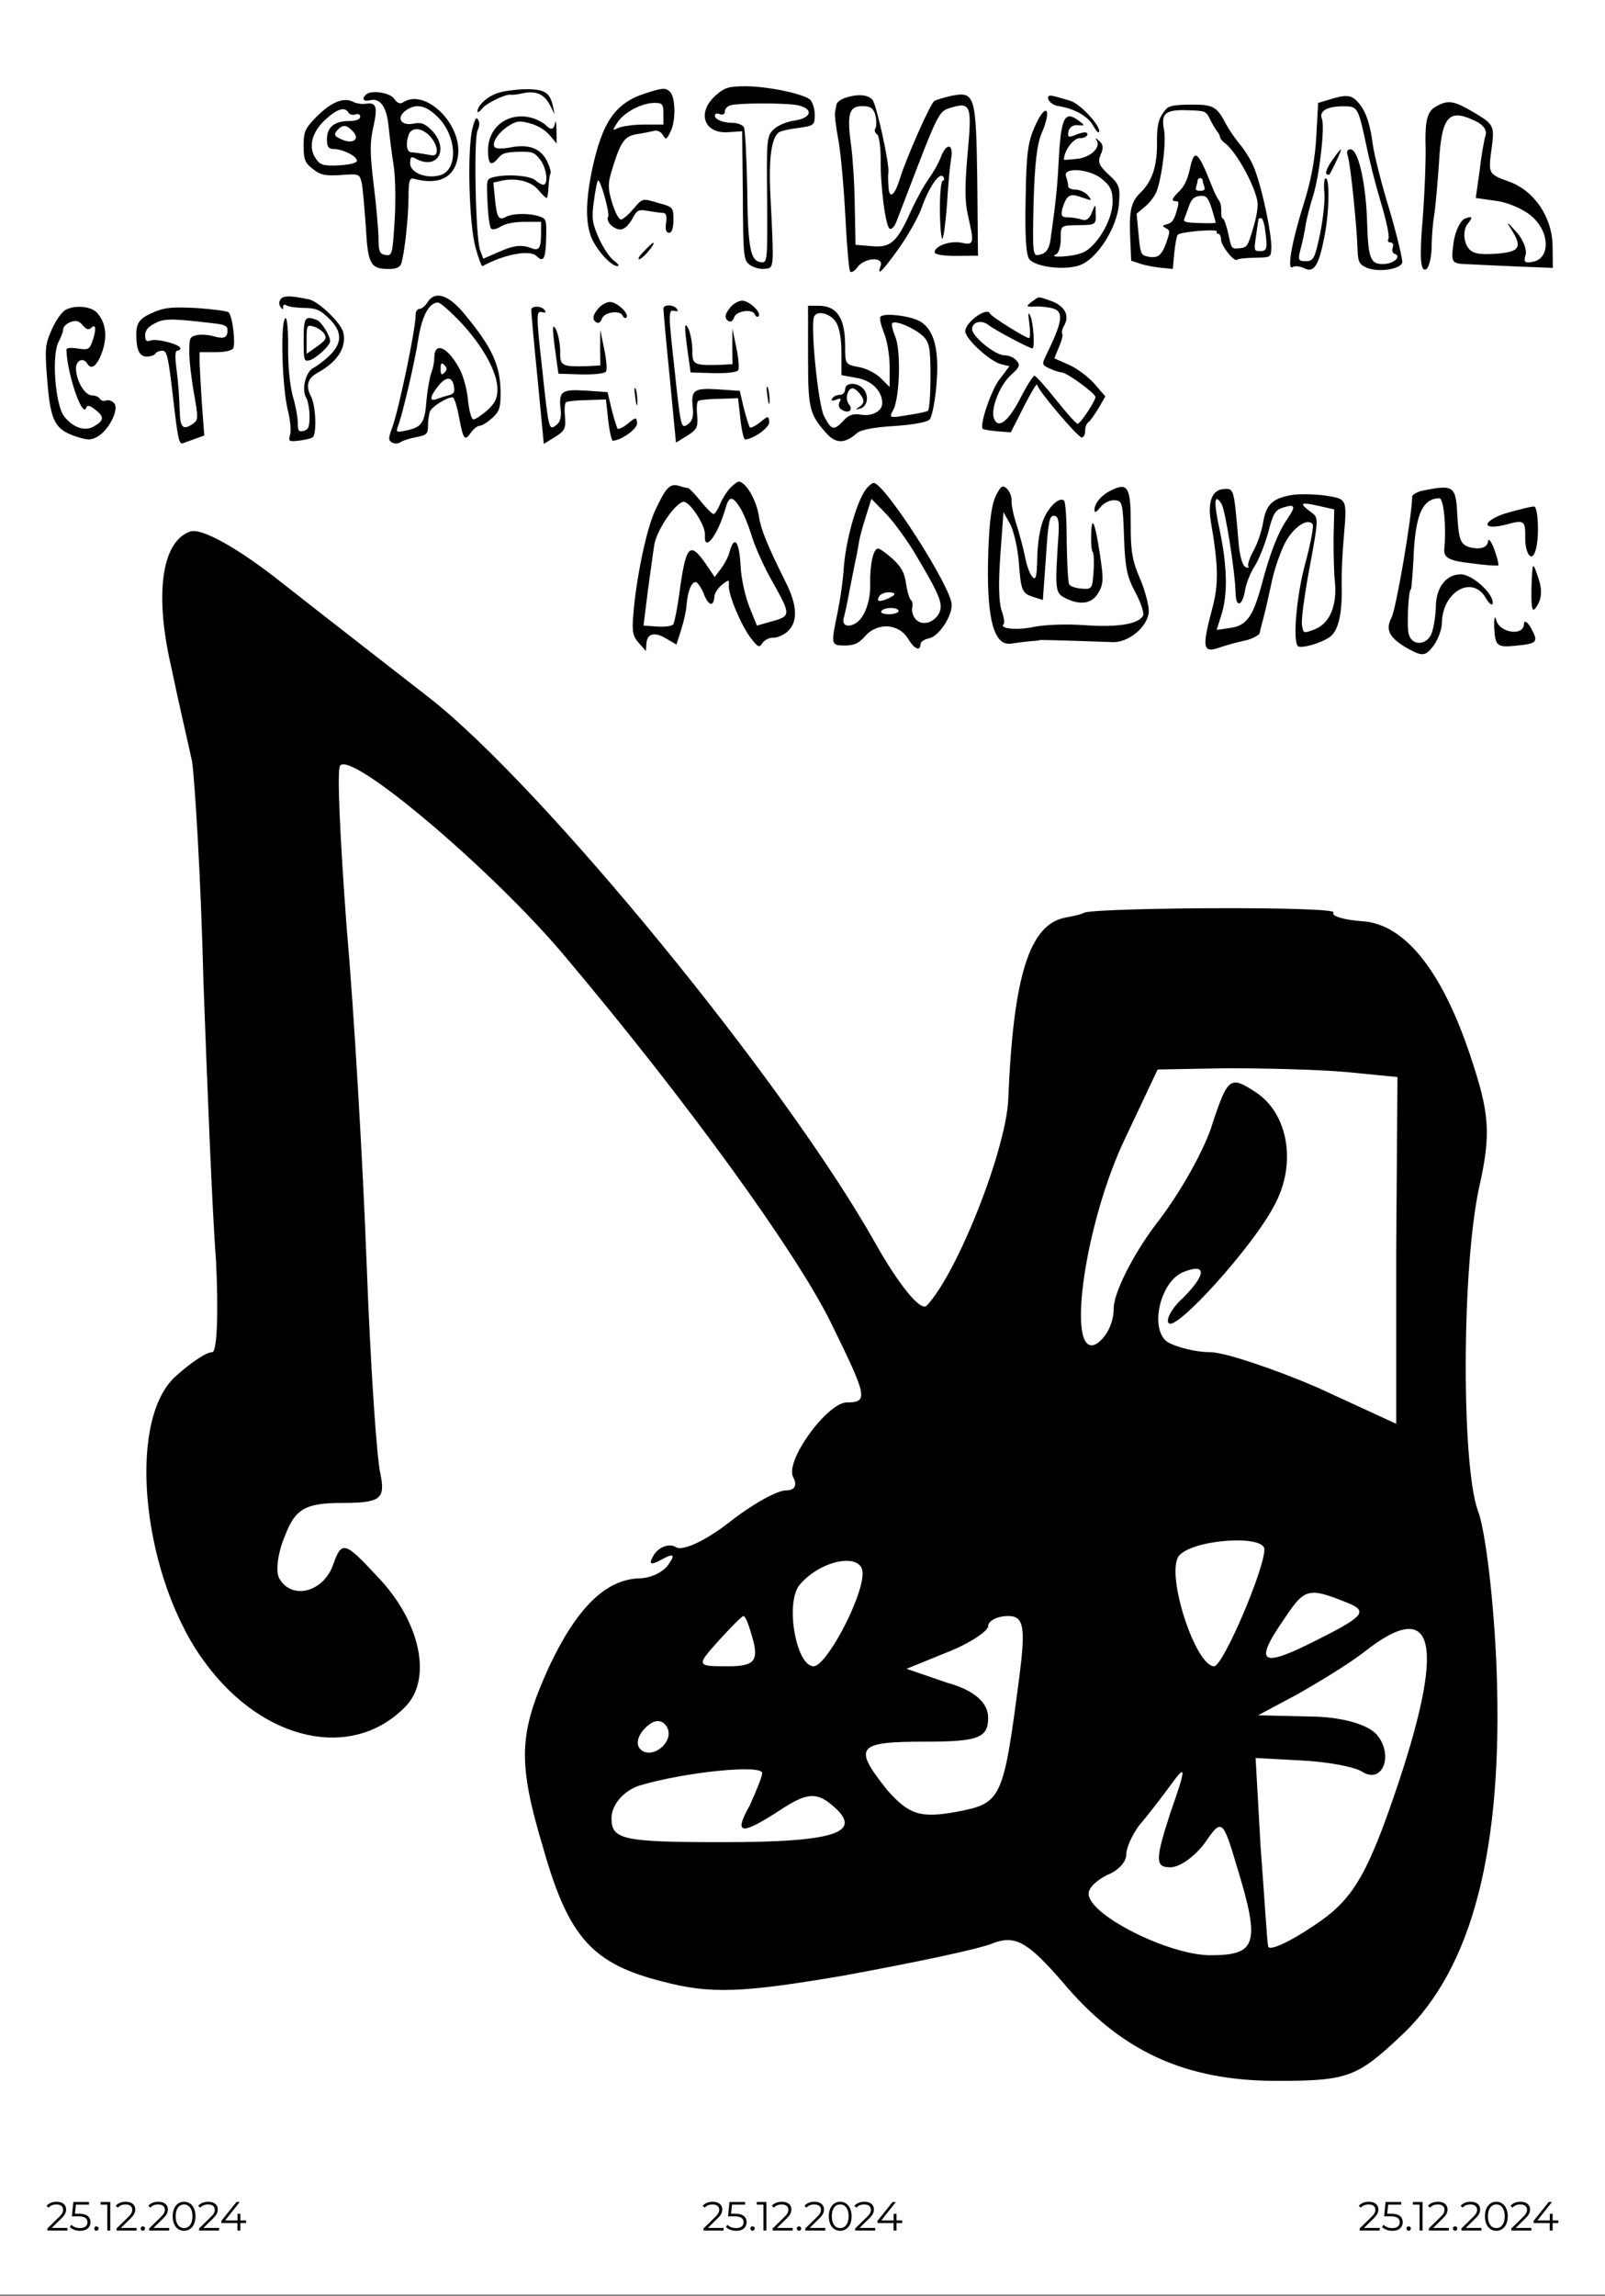 <svg width="363" height="519" viewBox="0 0 363 519" fill="none" xmlns="http://www.w3.org/2000/svg">
<rect x="0" y="0" width="363" height="519" fill="#808080" stroke="none"/>
<rect width="363" height="518.596" fill="white"/>
<path d="M63.9 131.835C73.271 139.218 88.321 150.86 97.408 157.96C122.965 178.121 177.487 244.57 197.933 280.918C203.044 290.005 208.156 296.536 209.575 295.116C216.391 288.017 227.465 260.188 228.033 248.545C229.169 220.432 232.861 208.79 241.096 207.37C242.516 207.086 244.219 206.802 245.355 206.234C250.183 205.098 302.433 204.814 301.581 206.234C301.013 207.086 304.137 207.938 308.112 208.222C317.483 208.79 326.002 219.013 332.533 238.606C336.793 251.385 337.361 255.928 334.521 268.423C330.546 286.881 330.546 331.18 334.237 341.403C335.941 345.662 337.929 362.132 338.497 377.751C339.916 417.79 333.101 444.767 317.199 459.817C306.976 469.472 304.988 470.324 288.802 470.324C267.789 470.324 253.306 463.509 240.244 447.891C232.577 439.088 229.737 437.384 224.91 439.088C221.786 440.507 206.452 443.631 191.117 446.471C167.832 450.446 160.733 450.73 149.942 447.891C134.04 443.915 128.645 437.952 122.965 418.074C117.002 398.196 117.286 391.949 124.101 376.899C130.348 363.552 136.88 357.021 144.547 356.737C147.102 356.737 150.226 355.317 151.362 353.329C152.782 351.342 152.214 351.058 149.658 352.477C147.102 353.897 146.535 353.613 147.954 351.342C149.09 349.638 151.362 348.786 152.782 349.638C154.202 350.774 159.597 348.218 164.708 344.242C170.104 339.983 175.783 336.859 177.771 336.859C179.759 336.859 180.327 335.723 179.475 334.02C177.203 330.612 186.858 317.265 191.401 316.981C196.513 316.981 196.229 315.846 187.71 298.524C179.759 282.621 155.338 248.829 127.793 216.173C111.89 197.147 79.802 169.886 76.963 173.01C76.111 173.578 76.963 190.048 78.382 209.358C80.086 228.668 82.074 263.028 82.926 285.745C83.778 308.462 85.198 329.76 86.049 333.168C87.185 338.847 86.049 339.699 77.246 339.699C69.011 339.699 66.74 341.119 64.468 347.082C62.764 351.058 62.196 355.601 63.332 357.021C66.172 361.564 72.987 359.861 75.259 353.897C77.246 348.218 77.814 348.218 85.198 356.169C95.136 366.392 97.976 379.738 91.445 385.986C79.518 397.912 59.641 393.653 46.578 376.047C32.38 357.305 28.404 321.809 39.479 311.302C42.886 308.178 46.578 305.623 47.998 305.623C49.134 305.623 49.418 296.252 48.85 284.893C47.998 273.818 46.862 245.138 46.01 221.852C45.442 198.283 44.022 176.134 43.454 172.158C42.602 168.182 40.331 158.528 38.627 150.293C34.935 134.106 36.639 122.464 42.886 120.192C45.442 119.056 54.245 124.167 63.9 131.835ZM254.442 257.348C245.355 276.374 241.096 306.475 247.627 303.919C249.899 302.783 251.887 299.375 251.887 295.684C251.887 292.276 256.146 283.757 261.257 276.942C266.653 270.127 272.616 259.62 274.32 253.657C277.728 243.434 278.296 243.15 283.975 246.841C291.358 251.669 293.346 263.028 288.234 272.399C283.407 281.77 266.085 300.795 264.381 299.092C263.529 298.524 264.949 295.684 267.505 293.412C272.9 288.017 272.9 285.461 267.789 287.449C262.393 289.437 259.838 300.511 264.097 303.351C266.085 304.487 270.344 305.623 273.752 305.623C276.876 305.623 287.95 309.314 297.889 313.574L315.779 321.809V282.621L316.063 243.434L304.421 242.298C298.173 241.73 285.963 241.446 277.444 241.446L261.825 241.73L254.442 257.348ZM266.653 351.626C263.529 355.601 270.344 376.615 274.604 376.615C276.592 376.615 285.963 354.749 285.963 350.206C285.963 346.798 269.776 347.934 266.653 351.626ZM180.895 358.157C177.487 362.132 180.043 376.615 184.018 376.615C186.858 376.615 195.093 361.28 195.093 355.601C195.093 350.774 185.722 352.477 180.895 358.157ZM290.506 365.824C283.407 376.047 285.111 377.183 297.889 370.651C308.68 365.256 309.532 364.12 304.421 362.132C295.901 358.725 295.05 359.009 290.506 365.824ZM223.49 367.528C223.49 368.664 219.23 371.503 214.119 373.491L205.032 377.183L214.119 380.306C220.366 382.01 223.49 384.85 223.49 388.257C223.49 392.801 221.218 393.653 209.291 393.653C193.673 393.653 192.821 394.789 200.772 404.727C205.6 410.123 208.156 410.975 216.107 409.555C226.613 407.567 226.897 406.999 230.589 378.602C232.009 367.528 231.441 365.256 228.033 365.256C225.478 365.256 223.49 366.392 223.49 367.528ZM162.437 370.935C157.325 376.615 157.609 376.615 164.708 376.615C170.388 376.615 171.524 375.479 170.388 370.935C169.536 367.812 168.684 365.256 168.116 365.256C167.832 365.256 165.276 367.812 162.437 370.935ZM308.396 373.491C304.704 376.331 297.605 380.59 293.062 383.146L284.543 387.689L296.185 387.973C303.001 387.973 309.532 389.677 311.52 392.233C315.211 396.776 312.656 403.308 308.112 400.468C306.408 399.332 300.161 398.196 294.482 397.912L283.975 397.344L285.111 417.506C285.963 428.581 286.531 438.52 286.815 439.939C287.098 441.075 291.926 438.804 297.321 435.112C305.556 429.717 308.964 424.321 315.211 406.147C327.138 371.503 324.866 360.429 308.396 373.491ZM144.831 395.357C147.386 397.912 152.782 393.653 150.794 390.245C149.658 388.541 147.954 388.541 145.967 390.529C144.263 392.233 143.695 394.221 144.831 395.357ZM257.566 412.679C256.146 414.666 254.726 417.506 254.726 419.21C254.726 420.914 252.738 422.901 250.467 423.753C248.195 424.889 246.207 426.593 246.207 428.013C246.207 432.84 264.381 441.927 273.752 441.927C284.259 441.927 285.111 439.372 279.715 421.766C276.592 411.259 276.308 410.975 272.616 416.37C270.344 419.494 266.937 422.049 264.665 422.049C261.257 422.049 261.257 420.346 264.665 409.839C268.357 399.332 268.357 398.48 264.665 403.592C262.393 406.715 259.27 410.691 257.566 412.679ZM144.547 403.592C141.139 404.727 138.299 407.851 138.299 410.975C138.299 415.802 140.855 416.37 163.573 416.37C189.414 416.37 195.661 414.098 187.994 407.851C184.586 405.011 182.314 405.295 176.635 408.987C167.548 414.95 165.844 414.666 169.536 408.135C170.956 405.011 172.376 401.604 172.376 400.752C172.376 398.764 155.054 400.468 144.547 403.592Z" fill="black"/>
<path d="M15.247 503.561V504.151H10.72V503.681L13.403 501.053C13.742 500.722 13.969 500.436 14.086 500.196C14.209 499.95 14.27 499.704 14.27 499.458C14.27 499.077 14.138 498.782 13.874 498.573C13.616 498.358 13.244 498.251 12.758 498.251C12.002 498.251 11.415 498.49 10.997 498.97L10.527 498.564C10.779 498.269 11.098 498.042 11.486 497.882C11.879 497.722 12.322 497.642 12.813 497.642C13.471 497.642 13.99 497.799 14.371 498.112C14.759 498.42 14.952 498.844 14.952 499.385C14.952 499.717 14.879 500.036 14.731 500.344C14.584 500.651 14.304 501.004 13.892 501.404L11.698 503.561H15.247ZM17.777 500.344C18.711 500.344 19.39 500.513 19.814 500.851C20.245 501.183 20.46 501.65 20.46 502.252C20.46 502.627 20.371 502.962 20.193 503.257C20.02 503.552 19.759 503.786 19.409 503.958C19.058 504.124 18.628 504.207 18.118 504.207C17.657 504.207 17.218 504.133 16.8 503.985C16.388 503.832 16.056 503.629 15.804 503.377L16.127 502.851C16.342 503.073 16.625 503.254 16.975 503.395C17.325 503.531 17.703 503.598 18.109 503.598C18.644 503.598 19.055 503.478 19.344 503.239C19.639 502.999 19.787 502.679 19.787 502.28C19.787 501.837 19.621 501.502 19.289 501.275C18.963 501.047 18.41 500.934 17.629 500.934H16.256L16.588 497.697H20.119V498.288H17.168L16.947 500.344H17.777ZM21.801 504.197C21.665 504.197 21.549 504.148 21.45 504.05C21.358 503.952 21.312 503.832 21.312 503.69C21.312 503.549 21.358 503.432 21.45 503.34C21.549 503.242 21.665 503.192 21.801 503.192C21.936 503.192 22.053 503.242 22.151 503.34C22.249 503.432 22.298 503.549 22.298 503.69C22.298 503.832 22.249 503.952 22.151 504.05C22.053 504.148 21.936 504.197 21.801 504.197ZM24.937 497.697V504.151H24.273V498.288H22.752V497.697H24.937ZM30.887 503.561V504.151H26.36V503.681L29.043 501.053C29.381 500.722 29.608 500.436 29.725 500.196C29.848 499.95 29.91 499.704 29.91 499.458C29.91 499.077 29.777 498.782 29.513 498.573C29.255 498.358 28.883 498.251 28.398 498.251C27.642 498.251 27.055 498.49 26.637 498.97L26.166 498.564C26.418 498.269 26.738 498.042 27.125 497.882C27.519 497.722 27.961 497.642 28.453 497.642C29.111 497.642 29.63 497.799 30.011 498.112C30.398 498.42 30.592 498.844 30.592 499.385C30.592 499.717 30.518 500.036 30.371 500.344C30.223 500.651 29.944 501.004 29.532 501.404L27.337 503.561H30.887ZM32.308 504.197C32.173 504.197 32.056 504.148 31.958 504.05C31.865 503.952 31.819 503.832 31.819 503.69C31.819 503.549 31.865 503.432 31.958 503.34C32.056 503.242 32.173 503.192 32.308 503.192C32.443 503.192 32.56 503.242 32.658 503.34C32.757 503.432 32.806 503.549 32.806 503.69C32.806 503.832 32.757 503.952 32.658 504.05C32.56 504.148 32.443 504.197 32.308 504.197ZM38.261 503.561V504.151H33.734V503.681L36.417 501.053C36.755 500.722 36.983 500.436 37.099 500.196C37.222 499.95 37.284 499.704 37.284 499.458C37.284 499.077 37.152 498.782 36.887 498.573C36.629 498.358 36.257 498.251 35.772 498.251C35.016 498.251 34.429 498.49 34.011 498.97L33.541 498.564C33.792 498.269 34.112 498.042 34.499 497.882C34.893 497.722 35.335 497.642 35.827 497.642C36.485 497.642 37.004 497.799 37.385 498.112C37.772 498.42 37.966 498.844 37.966 499.385C37.966 499.717 37.892 500.036 37.745 500.344C37.597 500.651 37.318 501.004 36.906 501.404L34.711 503.561H38.261ZM41.63 504.207C41.133 504.207 40.687 504.075 40.294 503.81C39.906 503.546 39.602 503.168 39.381 502.676C39.166 502.178 39.058 501.594 39.058 500.924C39.058 500.254 39.166 499.674 39.381 499.182C39.602 498.684 39.906 498.303 40.294 498.039C40.687 497.774 41.133 497.642 41.63 497.642C42.128 497.642 42.571 497.774 42.958 498.039C43.352 498.303 43.659 498.684 43.88 499.182C44.101 499.674 44.212 500.254 44.212 500.924C44.212 501.594 44.101 502.178 43.88 502.676C43.659 503.168 43.352 503.546 42.958 503.81C42.571 504.075 42.128 504.207 41.63 504.207ZM41.63 503.598C42.005 503.598 42.334 503.494 42.617 503.285C42.906 503.076 43.13 502.771 43.29 502.372C43.45 501.972 43.53 501.49 43.53 500.924C43.53 500.359 43.45 499.876 43.29 499.477C43.13 499.077 42.906 498.773 42.617 498.564C42.334 498.355 42.005 498.251 41.63 498.251C41.256 498.251 40.924 498.355 40.635 498.564C40.352 498.773 40.131 499.077 39.971 499.477C39.811 499.876 39.731 500.359 39.731 500.924C39.731 501.49 39.811 501.972 39.971 502.372C40.131 502.771 40.352 503.076 40.635 503.285C40.924 503.494 41.256 503.598 41.63 503.598ZM49.552 503.561V504.151H45.025V503.681L47.708 501.053C48.046 500.722 48.273 500.436 48.39 500.196C48.513 499.95 48.575 499.704 48.575 499.458C48.575 499.077 48.442 498.782 48.178 498.573C47.92 498.358 47.548 498.251 47.062 498.251C46.306 498.251 45.719 498.49 45.301 498.97L44.831 498.564C45.083 498.269 45.403 498.042 45.79 497.882C46.184 497.722 46.626 497.642 47.118 497.642C47.776 497.642 48.295 497.799 48.676 498.112C49.063 498.42 49.257 498.844 49.257 499.385C49.257 499.717 49.183 500.036 49.035 500.344C48.888 500.651 48.608 501.004 48.197 501.404L46.002 503.561H49.552ZM55.655 502.455H54.364V504.151H53.7V502.455H50.058V501.975L53.479 497.697H54.216L50.916 501.865H53.718V500.371H54.364V501.865H55.655V502.455Z" fill="black"/>
<path d="M163.643 503.561V504.151H159.116V503.681L161.799 501.053C162.137 500.722 162.365 500.436 162.482 500.196C162.605 499.95 162.666 499.704 162.666 499.458C162.666 499.077 162.534 498.782 162.27 498.573C162.011 498.358 161.64 498.251 161.154 498.251C160.398 498.251 159.811 498.49 159.393 498.97L158.923 498.564C159.175 498.269 159.494 498.042 159.882 497.882C160.275 497.722 160.718 497.642 161.209 497.642C161.867 497.642 162.386 497.799 162.767 498.112C163.155 498.42 163.348 498.844 163.348 499.385C163.348 499.717 163.275 500.036 163.127 500.344C162.98 500.651 162.7 501.004 162.288 501.404L160.094 503.561H163.643ZM166.173 500.344C167.107 500.344 167.786 500.513 168.211 500.851C168.641 501.183 168.856 501.65 168.856 502.252C168.856 502.627 168.767 502.962 168.589 503.257C168.416 503.552 168.155 503.786 167.805 503.958C167.455 504.124 167.024 504.207 166.514 504.207C166.053 504.207 165.614 504.133 165.196 503.985C164.784 503.832 164.452 503.629 164.2 503.377L164.523 502.851C164.738 503.073 165.02 503.254 165.371 503.395C165.721 503.531 166.099 503.598 166.505 503.598C167.04 503.598 167.451 503.478 167.74 503.239C168.035 502.999 168.183 502.679 168.183 502.28C168.183 501.837 168.017 501.502 167.685 501.275C167.359 501.047 166.806 500.934 166.025 500.934H164.652L164.984 497.697H168.515V498.288H165.564L165.343 500.344H166.173ZM170.197 504.197C170.061 504.197 169.945 504.148 169.846 504.05C169.754 503.952 169.708 503.832 169.708 503.69C169.708 503.549 169.754 503.432 169.846 503.34C169.945 503.242 170.061 503.192 170.197 503.192C170.332 503.192 170.449 503.242 170.547 503.34C170.645 503.432 170.694 503.549 170.694 503.69C170.694 503.832 170.645 503.952 170.547 504.05C170.449 504.148 170.332 504.197 170.197 504.197ZM173.333 497.697V504.151H172.669V498.288H171.148V497.697H173.333ZM179.283 503.561V504.151H174.756V503.681L177.439 501.053C177.777 500.722 178.004 500.436 178.121 500.196C178.244 499.95 178.306 499.704 178.306 499.458C178.306 499.077 178.174 498.782 177.909 498.573C177.651 498.358 177.279 498.251 176.794 498.251C176.038 498.251 175.451 498.49 175.033 498.97L174.562 498.564C174.814 498.269 175.134 498.042 175.521 497.882C175.915 497.722 176.357 497.642 176.849 497.642C177.507 497.642 178.026 497.799 178.407 498.112C178.794 498.42 178.988 498.844 178.988 499.385C178.988 499.717 178.914 500.036 178.767 500.344C178.619 500.651 178.339 501.004 177.928 501.404L175.733 503.561H179.283ZM180.704 504.197C180.569 504.197 180.452 504.148 180.354 504.05C180.261 503.952 180.215 503.832 180.215 503.69C180.215 503.549 180.261 503.432 180.354 503.34C180.452 503.242 180.569 503.192 180.704 503.192C180.839 503.192 180.956 503.242 181.054 503.34C181.153 503.432 181.202 503.549 181.202 503.69C181.202 503.832 181.153 503.952 181.054 504.05C180.956 504.148 180.839 504.197 180.704 504.197ZM186.657 503.561V504.151H182.13V503.681L184.813 501.053C185.151 500.722 185.379 500.436 185.495 500.196C185.618 499.95 185.68 499.704 185.68 499.458C185.68 499.077 185.548 498.782 185.283 498.573C185.025 498.358 184.653 498.251 184.168 498.251C183.412 498.251 182.825 498.49 182.407 498.97L181.936 498.564C182.189 498.269 182.508 498.042 182.895 497.882C183.289 497.722 183.731 497.642 184.223 497.642C184.881 497.642 185.4 497.799 185.781 498.112C186.168 498.42 186.362 498.844 186.362 499.385C186.362 499.717 186.288 500.036 186.141 500.344C185.993 500.651 185.714 501.004 185.302 501.404L183.107 503.561H186.657ZM190.027 504.207C189.529 504.207 189.083 504.075 188.69 503.81C188.302 503.546 187.998 503.168 187.777 502.676C187.562 502.178 187.454 501.594 187.454 500.924C187.454 500.254 187.562 499.674 187.777 499.182C187.998 498.684 188.302 498.303 188.69 498.039C189.083 497.774 189.529 497.642 190.027 497.642C190.524 497.642 190.967 497.774 191.354 498.039C191.748 498.303 192.055 498.684 192.276 499.182C192.497 499.674 192.608 500.254 192.608 500.924C192.608 501.594 192.497 502.178 192.276 502.676C192.055 503.168 191.748 503.546 191.354 503.81C190.967 504.075 190.524 504.207 190.027 504.207ZM190.027 503.598C190.401 503.598 190.73 503.494 191.013 503.285C191.302 503.076 191.526 502.771 191.686 502.372C191.846 501.972 191.926 501.49 191.926 500.924C191.926 500.359 191.846 499.876 191.686 499.477C191.526 499.077 191.302 498.773 191.013 498.564C190.73 498.355 190.401 498.251 190.027 498.251C189.652 498.251 189.32 498.355 189.031 498.564C188.748 498.773 188.527 499.077 188.367 499.477C188.207 499.876 188.127 500.359 188.127 500.924C188.127 501.49 188.207 501.972 188.367 502.372C188.527 502.771 188.748 503.076 189.031 503.285C189.32 503.494 189.652 503.598 190.027 503.598ZM197.948 503.561V504.151H193.421V503.681L196.104 501.053C196.442 500.722 196.669 500.436 196.786 500.196C196.909 499.95 196.971 499.704 196.971 499.458C196.971 499.077 196.838 498.782 196.574 498.573C196.316 498.358 195.944 498.251 195.458 498.251C194.702 498.251 194.115 498.49 193.697 498.97L193.227 498.564C193.479 498.269 193.799 498.042 194.186 497.882C194.579 497.722 195.022 497.642 195.514 497.642C196.171 497.642 196.691 497.799 197.072 498.112C197.459 498.42 197.653 498.844 197.653 499.385C197.653 499.717 197.579 500.036 197.432 500.344C197.284 500.651 197.004 501.004 196.593 501.404L194.398 503.561H197.948ZM204.051 502.455H202.76V504.151H202.096V502.455H198.454V501.975L201.875 497.697H202.612L199.312 501.865H202.114V500.371H202.76V501.865H204.051V502.455Z" fill="black"/>
<path d="M312.04 503.561V504.151H307.513V503.681L310.196 501.053C310.534 500.722 310.761 500.436 310.878 500.196C311.001 499.95 311.063 499.704 311.063 499.458C311.063 499.077 310.93 498.782 310.666 498.573C310.408 498.358 310.036 498.251 309.55 498.251C308.794 498.251 308.207 498.49 307.789 498.97L307.319 498.564C307.571 498.269 307.891 498.042 308.278 497.882C308.672 497.722 309.114 497.642 309.606 497.642C310.263 497.642 310.783 497.799 311.164 498.112C311.551 498.42 311.745 498.844 311.745 499.385C311.745 499.717 311.671 500.036 311.524 500.344C311.376 500.651 311.096 501.004 310.685 501.404L308.49 503.561H312.04ZM314.569 500.344C315.504 500.344 316.183 500.513 316.607 500.851C317.037 501.183 317.252 501.65 317.252 502.252C317.252 502.627 317.163 502.962 316.985 503.257C316.813 503.552 316.552 503.786 316.201 503.958C315.851 504.124 315.421 504.207 314.911 504.207C314.45 504.207 314.01 504.133 313.592 503.985C313.18 503.832 312.848 503.629 312.596 503.377L312.919 502.851C313.134 503.073 313.417 503.254 313.767 503.395C314.118 503.531 314.496 503.598 314.901 503.598C315.436 503.598 315.848 503.478 316.137 503.239C316.432 502.999 316.579 502.679 316.579 502.28C316.579 501.837 316.413 501.502 316.081 501.275C315.756 501.047 315.203 500.934 314.422 500.934H313.048L313.38 497.697H316.911V498.288H313.961L313.74 500.344H314.569ZM318.593 504.197C318.458 504.197 318.341 504.148 318.243 504.05C318.15 503.952 318.104 503.832 318.104 503.69C318.104 503.549 318.15 503.432 318.243 503.34C318.341 503.242 318.458 503.192 318.593 503.192C318.728 503.192 318.845 503.242 318.943 503.34C319.042 503.432 319.091 503.549 319.091 503.69C319.091 503.832 319.042 503.952 318.943 504.05C318.845 504.148 318.728 504.197 318.593 504.197ZM321.73 497.697V504.151H321.066V498.288H319.544V497.697H321.73ZM327.679 503.561V504.151H323.152V503.681L325.835 501.053C326.174 500.722 326.401 500.436 326.518 500.196C326.641 499.95 326.702 499.704 326.702 499.458C326.702 499.077 326.57 498.782 326.306 498.573C326.048 498.358 325.676 498.251 325.19 498.251C324.434 498.251 323.847 498.49 323.429 498.97L322.959 498.564C323.211 498.269 323.531 498.042 323.918 497.882C324.311 497.722 324.754 497.642 325.245 497.642C325.903 497.642 326.422 497.799 326.804 498.112C327.191 498.42 327.384 498.844 327.384 499.385C327.384 499.717 327.311 500.036 327.163 500.344C327.016 500.651 326.736 501.004 326.324 501.404L324.13 503.561H327.679ZM329.1 504.197C328.965 504.197 328.848 504.148 328.75 504.05C328.658 503.952 328.612 503.832 328.612 503.69C328.612 503.549 328.658 503.432 328.75 503.34C328.848 503.242 328.965 503.192 329.1 503.192C329.236 503.192 329.352 503.242 329.451 503.34C329.549 503.432 329.598 503.549 329.598 503.69C329.598 503.832 329.549 503.952 329.451 504.05C329.352 504.148 329.236 504.197 329.1 504.197ZM335.054 503.561V504.151H330.527V503.681L333.21 501.053C333.548 500.722 333.775 500.436 333.892 500.196C334.015 499.95 334.076 499.704 334.076 499.458C334.076 499.077 333.944 498.782 333.68 498.573C333.422 498.358 333.05 498.251 332.564 498.251C331.808 498.251 331.221 498.49 330.803 498.97L330.333 498.564C330.585 498.269 330.905 498.042 331.292 497.882C331.685 497.722 332.128 497.642 332.62 497.642C333.277 497.642 333.797 497.799 334.178 498.112C334.565 498.42 334.759 498.844 334.759 499.385C334.759 499.717 334.685 500.036 334.537 500.344C334.39 500.651 334.11 501.004 333.698 501.404L331.504 503.561H335.054ZM338.423 504.207C337.925 504.207 337.479 504.075 337.086 503.81C336.699 503.546 336.395 503.168 336.173 502.676C335.958 502.178 335.851 501.594 335.851 500.924C335.851 500.254 335.958 499.674 336.173 499.182C336.395 498.684 336.699 498.303 337.086 498.039C337.479 497.774 337.925 497.642 338.423 497.642C338.921 497.642 339.363 497.774 339.751 498.039C340.144 498.303 340.451 498.684 340.673 499.182C340.894 499.674 341.005 500.254 341.005 500.924C341.005 501.594 340.894 502.178 340.673 502.676C340.451 503.168 340.144 503.546 339.751 503.81C339.363 504.075 338.921 504.207 338.423 504.207ZM338.423 503.598C338.798 503.598 339.127 503.494 339.41 503.285C339.698 503.076 339.923 502.771 340.083 502.372C340.242 501.972 340.322 501.49 340.322 500.924C340.322 500.359 340.242 499.876 340.083 499.477C339.923 499.077 339.698 498.773 339.41 498.564C339.127 498.355 338.798 498.251 338.423 498.251C338.048 498.251 337.716 498.355 337.427 498.564C337.145 498.773 336.923 499.077 336.763 499.477C336.604 499.876 336.524 500.359 336.524 500.924C336.524 501.49 336.604 501.972 336.763 502.372C336.923 502.771 337.145 503.076 337.427 503.285C337.716 503.494 338.048 503.598 338.423 503.598ZM346.344 503.561V504.151H341.817V503.681L344.5 501.053C344.838 500.722 345.066 500.436 345.183 500.196C345.306 499.95 345.367 499.704 345.367 499.458C345.367 499.077 345.235 498.782 344.971 498.573C344.712 498.358 344.341 498.251 343.855 498.251C343.099 498.251 342.512 498.49 342.094 498.97L341.624 498.564C341.876 498.269 342.195 498.042 342.583 497.882C342.976 497.722 343.419 497.642 343.91 497.642C344.568 497.642 345.087 497.799 345.468 498.112C345.856 498.42 346.049 498.844 346.049 499.385C346.049 499.717 345.976 500.036 345.828 500.344C345.68 500.651 345.401 501.004 344.989 501.404L342.795 503.561H346.344ZM352.447 502.455H351.156V504.151H350.493V502.455H346.851V501.975L350.271 497.697H351.009L347.708 501.865H350.511V500.371H351.156V501.865H352.447V502.455Z" fill="black"/>
<path d="M63.558 67.529C63.092 68.061 63.026 68.726 63.425 69.325C63.89 70.057 64.023 70.057 64.023 69.391C64.023 68.859 64.356 68.726 64.888 69.059C65.287 69.325 67.083 69.591 68.813 69.591C71.474 69.658 72.339 69.99 74.334 71.919C77.461 74.913 77.461 77.507 74.534 80.368C73.337 81.499 71.674 82.763 70.875 83.162C69.079 84.093 68.148 88.151 69.279 89.947C69.678 90.679 70.01 92.541 70.01 94.138C70.01 96.466 69.744 97.131 68.68 97.397C67.549 97.663 67.35 97.397 67.35 95.601C67.35 94.471 66.884 91.677 66.219 89.548C65.553 86.953 65.154 83.095 65.154 78.705C65.221 74.979 64.955 71.919 64.622 71.919C63.358 71.919 63.757 87.353 65.088 92.674C65.62 94.803 65.886 97.264 65.62 98.196C65.221 99.792 65.287 99.859 67.616 99.593C68.879 99.46 70.276 99.127 70.676 98.861C71.674 98.262 71.474 91.81 70.343 89.614C69.079 87.219 69.545 85.49 71.873 84.226C76.33 81.765 78.392 78.572 77.66 75.179C77.195 73.05 72.073 68.128 69.877 67.662C65.62 66.797 64.29 66.797 63.558 67.529Z" fill="black"/>
<path d="M34.955 70.486C31.628 71.884 30.829 72.815 30.829 75.611C30.829 79.138 31.561 80.602 33.225 80.602C34.023 80.602 34.955 80.269 35.155 79.936C35.355 79.537 36.087 79.271 36.752 79.271C37.75 79.271 38.083 80.668 39.148 89.919C40.213 99.169 40.479 100.567 41.41 100.167C42.009 99.968 43.34 99.435 44.339 99.102L46.202 98.437L45.67 91.316C45.403 87.456 45.204 83.197 45.137 81.933V79.603H48.664C50.794 79.603 52.391 79.271 52.724 78.738C53.323 77.74 52.591 71.484 51.726 70.619C51.393 70.287 48.132 69.887 44.472 69.621C38.948 69.355 37.351 69.488 34.955 70.486ZM48.332 73.082C50.794 73.348 51.459 73.68 51.459 74.612C51.459 76.343 50.661 76.675 48.332 76.01C47.2 75.677 45.536 75.544 44.538 75.744C42.941 76.076 42.808 76.343 42.808 79.537C42.808 81.4 43.274 85.593 43.873 88.92C44.871 94.51 44.804 94.91 43.74 95.708C41.61 97.239 40.812 96.773 40.678 93.712C40.479 88.388 40.346 86.924 39.88 83.064C39.547 80.535 39.614 79.271 40.08 79.271C40.479 79.271 40.812 79.004 40.812 78.738C40.812 77.873 35.621 76.476 34.157 76.942C33.092 77.274 32.826 77.075 32.826 75.744C32.826 74.679 33.491 73.88 35.022 73.082C37.151 71.95 38.748 71.95 48.332 73.082Z" fill="black"/>
<path d="M68.68 76.842C68.68 81.432 68.747 81.765 70.011 81.432C71.474 81.033 74.667 78.106 74.667 77.108C74.667 75.844 72.671 72.718 71.674 72.319C68.946 71.321 68.68 71.72 68.68 76.842ZM73.137 75.179C74.069 76.443 73.869 76.776 71.341 78.572L69.345 79.969V76.709C69.345 73.583 69.412 73.383 70.875 73.782C71.674 73.982 72.671 74.647 73.137 75.179Z" fill="black"/>
<path d="M14.593 70.189C13.728 70.838 12.359 72.856 11.566 74.802C10.196 77.974 10.124 78.983 10.701 86.12C11.422 95.203 12.431 97.077 17.188 98.663C19.856 99.528 20.576 99.528 22.09 98.663C24.613 97.221 26.992 92.535 25.839 91.166C25.406 90.661 24.613 90.301 24.037 90.517C23.532 90.733 22.883 90.589 22.595 90.157C22.379 89.724 21.514 89.364 20.793 89.364C19.135 89.364 17.188 85.976 17.188 83.236C17.188 81.434 18.846 80.713 19.711 82.155C20.648 83.741 21.946 82.732 23.099 79.56C24.325 76.028 23.964 72.928 21.946 70.694C20.504 69.108 16.54 68.891 14.593 70.189ZM20.721 74.009C21.73 73 21.802 74.802 20.793 77.397C20.216 78.983 19.856 79.127 17.549 78.767C16.179 78.551 15.026 78.623 15.026 78.983C15.098 84.174 18.63 94.698 19.495 92.175C19.711 91.454 20.288 91.598 21.658 92.68C23.676 94.265 23.532 95.13 21.009 96.5C18.991 97.509 16.468 96.572 14.521 94.121C12.503 91.598 11.638 80.353 13.224 77.325C13.8 76.244 14.305 74.874 14.305 74.37C14.305 73.865 15.026 73.144 15.963 72.784C17.188 72.352 17.837 72.496 18.702 73.505C19.567 74.514 20.072 74.658 20.721 74.009Z" fill="black"/>
<path d="M96.654 68.384C96.154 69.17 95.369 69.812 94.869 69.812C94.441 69.812 94.013 70.383 94.013 71.026C94.084 74.095 90.229 92.442 88.73 96.582C87.802 99.081 87.802 99.509 88.659 100.009C89.301 100.366 90.087 100.295 90.586 99.938C91.086 99.581 92.656 99.081 94.156 98.795C96.511 98.367 96.797 98.082 96.797 96.225C96.797 95.155 97.011 93.656 97.225 93.013C97.653 91.942 101.009 89.801 102.365 89.801C102.722 89.801 103.365 91.799 103.793 94.155C104.792 99.438 105.078 99.795 106.506 97.796C107.077 96.939 108.005 96.225 108.504 96.225C109.004 96.225 110.289 95.44 111.36 94.441C112.93 93.013 113.216 92.156 113.216 88.944C113.216 82.519 111.289 78.45 104.792 70.669C101.294 66.528 98.296 65.672 96.654 68.384ZM104.293 72.953C109.218 78.236 112.502 84.161 112.502 87.945C112.502 90.015 112.002 91.086 110.218 92.728C108.933 93.87 107.505 94.798 107.077 94.798C106.648 94.798 106.149 93.084 105.863 90.657C105.72 88.373 104.864 85.232 104.078 83.661C101.437 78.521 98.225 76.951 98.225 80.877C98.225 81.805 97.939 83.376 97.511 84.375C97.154 85.446 96.654 88.23 96.44 90.657C96.083 95.583 95.369 96.582 91.871 97.296C89.73 97.796 89.515 97.653 89.944 96.511C90.943 94.084 93.87 81.662 94.655 76.308C95.512 71.24 97.082 68.384 99.081 68.384C99.581 68.384 101.937 70.455 104.293 72.953ZM100.509 84.232C99.867 84.875 99.652 84.732 99.652 83.376C99.652 82.019 99.867 81.877 100.509 82.519C101.152 83.162 101.152 83.59 100.509 84.232ZM102.651 87.231C102.936 88.587 102.651 89.087 101.366 89.372C100.509 89.586 99.296 90.015 98.653 90.229C97.082 90.8 97.225 89.658 99.01 87.373C100.866 85.018 102.222 85.018 102.651 87.231Z" fill="black"/>
<path d="M120.16 69.984C120.125 70.391 120.741 77.343 121.57 85.481L122.989 100.331L125.556 98.752C127.742 97.378 127.999 96.785 127.793 94.226C127.615 92.632 127.685 91.091 128.065 90.887C128.366 90.692 130.518 90.451 132.856 90.432L137.036 90.287L137.561 94.989C137.847 97.54 138.326 99.665 138.645 99.629C140.797 99.388 144.222 96.827 144.089 95.631C143.937 94.276 143.848 94.206 142.078 95.695C141.043 96.537 139.972 97.06 139.715 96.927C139.529 96.706 138.907 94.758 138.339 92.562L137.415 88.631L132.536 88.289C126.93 87.948 126.337 88.417 126.809 92.641C127.005 94.394 126.652 95.564 125.598 96.246C124.173 97.213 124.067 96.982 122.667 83.744C121.304 71.551 121.232 70.187 122.481 70.531C123.393 70.752 123.623 70.646 123.153 70.053C122.4 69.088 120.221 69.09 120.16 69.984Z" fill="black"/>
<path d="M135.232 69.832C133.949 71.347 133.905 72.401 135.013 72.923C135.438 73.117 135.88 72.745 136.128 72.072C136.525 70.575 140.174 70.005 140.803 71.307C141.025 71.847 141.45 72.041 141.663 71.776C142.459 70.96 139.393 68.076 137.799 68.254C137.002 68.343 135.789 69.043 135.232 69.832Z" fill="black"/>
<path d="M125.47 78.509L126.298 84.468L131.399 84.624C134.392 84.692 136.704 84.434 137.057 83.991C137.332 83.557 137.153 81.237 136.647 78.873L135.758 74.534L135.725 78.572L135.772 82.602L132.965 82.754C127.094 82.927 126.589 82.741 126.702 79.42C126.674 77.728 126.265 75.515 125.742 74.444C124.935 73.001 124.874 73.895 125.47 78.509Z" fill="black"/>
<path d="M143.677 89.787C143.873 91.54 144.103 92.16 144.147 91.106C144.199 90.132 144.039 88.697 143.791 87.918C143.471 87.228 143.401 88.043 143.677 89.787Z" fill="black"/>
<path d="M150.052 69.697C150.017 70.104 150.632 77.055 151.462 85.193L152.88 100.043L155.447 98.465C157.634 97.091 157.89 96.498 157.685 93.938C157.506 92.344 157.576 90.803 157.957 90.6C158.258 90.404 160.41 90.164 162.747 90.144L166.927 90L167.453 94.702C167.738 97.252 168.218 99.377 168.537 99.342C170.688 99.101 174.114 96.539 173.98 95.344C173.829 93.989 173.74 93.918 171.97 95.407C170.934 96.249 169.863 96.772 169.606 96.64C169.42 96.418 168.799 94.471 168.231 92.275L167.307 88.344L162.427 88.002C156.821 87.66 156.228 88.13 156.701 92.354C156.897 94.107 156.543 95.276 155.49 95.959C154.065 96.925 153.958 96.695 152.559 83.457C151.195 71.263 151.123 69.9 152.372 70.244C153.285 70.465 153.515 70.358 153.045 69.765C152.292 68.801 150.113 68.802 150.052 69.697Z" fill="black"/>
<path d="M165.124 69.544C163.841 71.059 163.797 72.113 164.905 72.635C165.33 72.829 165.773 72.457 166.02 71.784C166.417 70.287 170.066 69.718 170.695 71.019C170.917 71.559 171.342 71.754 171.555 71.488C172.351 70.672 169.285 67.788 167.691 67.966C166.894 68.055 165.681 68.755 165.124 69.544Z" fill="black"/>
<path d="M155.362 78.221L156.19 84.18L161.291 84.336C164.284 84.405 166.595 84.146 166.949 83.703C167.223 83.269 167.045 80.949 166.538 78.585L165.65 74.246L165.617 78.284L165.664 82.314L162.857 82.466C156.986 82.639 156.481 82.453 156.594 79.132C156.566 77.441 156.157 75.227 155.634 74.156C154.827 72.713 154.765 73.607 155.362 78.221Z" fill="black"/>
<path d="M173.569 89.499C173.765 91.252 173.996 91.872 174.039 90.818C174.092 89.844 173.931 88.41 173.683 87.63C173.363 86.94 173.293 87.755 173.569 89.499Z" fill="black"/>
<path d="M233.338 68.211C231.944 69.296 232.022 69.373 234.19 69.296C235.507 69.218 237.288 69.45 238.295 69.76C240.618 70.535 240.231 72.858 236.746 79.983C235.584 82.384 235.584 82.462 237.443 83.313C238.45 83.778 239.689 84.165 240.076 84.165C241.238 84.165 247.743 88.889 247.743 89.741C247.743 90.671 244.336 95.782 243.716 95.782C243.406 95.782 241.238 93.381 238.837 90.361C236.436 87.341 234.267 84.94 233.958 84.94C233.648 84.94 232.176 87.263 230.705 90.129C227.994 95.318 225.748 97.021 224.819 94.621C223.967 92.529 226.058 87.186 228.536 84.862C230.627 83.004 230.782 82.539 229.93 81.532C229.388 80.835 228.149 80.293 227.142 80.293C225.051 80.293 219.862 76.033 219.862 74.407C219.862 72.703 222.031 72.239 223.58 73.478C224.819 74.484 232.796 78.744 233.493 78.744C234.113 78.744 233.725 72.936 233.028 71.387C232.564 70.302 232.486 70.922 232.796 73.09C233.028 74.949 233.028 76.421 232.719 76.421C232.022 76.421 224.122 71.541 223.89 70.844C223.193 69.296 218.313 72.858 218.313 74.872C218.313 76.576 223.812 81.609 226.368 82.307L228.304 82.771L226.136 85.637C224.199 88.038 221.489 96.092 222.263 96.944C222.496 97.099 223.967 97.331 225.593 97.486L228.614 97.718L231.557 91.91C233.183 88.735 234.5 86.489 234.577 86.953C234.577 88.038 243.793 98.88 244.645 98.88C245.11 98.88 245.42 98.183 245.42 97.409C245.42 96.557 245.73 95.705 246.117 95.472C246.504 95.24 247.511 93.769 248.44 92.297L249.989 89.587L247.511 86.721C246.117 85.172 243.561 83.236 241.78 82.462L238.45 80.99L239.534 78.357C240.153 76.963 240.463 75.569 240.231 75.414C240.076 75.181 240.231 74.252 240.773 73.4C241.935 71.154 240.696 69.063 237.598 67.979C234.577 66.972 235.197 66.895 233.338 68.211Z" fill="black"/>
<path d="M182.753 80.436C182.753 92.268 183.005 93.527 186.865 97.89C189.047 100.324 191.061 100.324 193.83 97.89C194.669 97.135 197.69 96.547 202.221 96.296C206.081 96.044 209.606 95.457 210.193 94.869C210.781 94.366 211.452 90.841 211.788 87.065C212.459 79.261 211.368 74.814 208.347 72.8C206.249 71.373 199.704 70.618 199.116 71.625C198.865 71.96 199.284 73.639 199.956 75.317C200.627 76.911 201.214 80.352 201.214 82.869V87.485L199.2 85.471C198.109 84.38 195.844 83.205 194.165 82.953C191.144 82.366 191.144 82.282 191.144 78.17C191.144 71.876 189.298 69.107 185.103 69.107H182.753V80.436ZM188.963 72.632C189.802 73.807 190.305 76.324 190.305 79.681V84.799L193.578 85.387C197.018 85.89 199.536 88.324 199.536 91.093C199.536 93.023 197.102 94.198 194.501 93.694C192.991 93.443 191.816 93.862 190.809 95.037C188.627 97.387 188.04 97.303 186.361 94.03C185.019 91.429 183.173 72.967 184.179 71.457C184.935 70.114 187.704 70.87 188.963 72.632ZM208.683 75.904C210.193 77.331 210.445 78.506 210.445 85.051C210.445 89.163 210.193 92.687 209.857 92.855C209.438 93.107 207.34 93.527 205.074 93.862C201.046 94.534 201.046 94.45 202.053 92.603C203.48 89.834 203.816 79.261 202.473 76.072C201.886 74.646 201.55 73.219 201.802 73.051C202.473 72.296 206.753 74.142 208.683 75.904Z" fill="black"/>
<path d="M191.144 87.988C191.144 88.659 190.641 89.247 189.969 89.247C189.298 89.247 188.459 89.582 188.207 90.086C187.872 90.589 188.291 90.673 189.13 90.338C190.137 89.918 190.389 90.086 189.885 90.841C189.55 91.513 189.718 92.268 190.389 92.603C191.899 93.61 193.074 92.687 191.983 91.345C190.976 90.086 191.816 87.401 193.074 87.82C193.578 87.988 194.333 88.743 194.836 89.499C195.508 90.589 195.424 91.177 194.501 91.848C193.41 92.603 193.41 92.687 194.501 92.352C196.179 91.932 196.599 89.499 195.34 87.988C193.997 86.31 191.144 86.394 191.144 87.988Z" fill="black"/>
<path d="M112.482 21.057C110.083 21.897 107.984 23.876 107.984 25.195C107.984 25.555 108.464 25.255 109.063 24.535C110.023 23.276 114.46 21.177 115.54 21.417C115.84 21.477 117.099 21.357 118.358 21.057C121.297 20.457 123.096 21.297 124.415 23.816L125.435 25.855L125.075 24.056C124.355 20.877 123.216 20.158 118.838 20.158C116.679 20.218 113.801 20.577 112.482 21.057Z" fill="black"/>
<path d="M106.844 29.033C105.645 33.89 106.065 50.681 107.564 56.018C108.223 58.417 108.943 60.276 109.123 60.156C114.04 57.458 119.857 56.378 121.356 57.877C122.916 59.437 123.395 58.477 123.515 54.039C123.635 49.722 123.575 49.482 122.076 48.942C119.977 48.163 116.019 48.163 114.46 49.002C112.781 49.902 112.361 49.242 111.941 44.924L111.582 41.266L113.441 40.846C116.679 40.127 120.157 40.966 121.776 42.945C122.616 43.965 123.395 44.744 123.635 44.744C123.815 44.744 123.995 43.665 124.055 42.286C124.115 40.966 124.295 39.587 124.475 39.287C124.715 38.987 124.355 37.788 123.815 36.589C122.376 33.59 119.737 32.511 115.599 33.291C113.74 33.65 112.241 33.65 111.941 33.291C111.042 32.451 112.721 29.872 115.06 28.433C116.979 27.294 117.399 27.234 119.917 27.893C121.656 28.373 123.215 29.333 124.295 30.532L125.914 32.451L125.854 29.453C125.854 27.773 125.674 27.054 125.554 27.773C125.254 29.392 124.595 29.512 123.335 28.193C122.796 27.713 121.476 26.994 120.457 26.694C115.12 25.135 110.382 28.553 110.382 33.95C110.382 37.188 111.042 37.728 112.721 35.689C113.501 34.67 114.46 34.37 117.219 34.31C120.397 34.25 120.817 34.37 122.136 36.049C123.635 37.908 124.115 41.746 122.856 41.746C122.496 41.746 121.656 41.266 121.057 40.727C119.797 39.647 114.46 39.287 111.522 40.067C110.022 40.487 110.022 40.547 110.262 45.764C110.382 48.702 110.742 51.281 111.042 51.641C111.402 52.001 112.241 51.821 113.321 51.161C114.46 50.501 116.319 50.142 118.718 50.142H122.376V52.48C122.376 56.078 121.956 56.798 120.157 56.078C117.878 55.239 116.199 55.419 112.601 57.038L109.303 58.477L108.583 56.558C107.564 53.86 107.084 31.132 108.043 29.392C108.463 28.553 108.523 27.713 108.163 27.114C107.744 26.334 107.444 26.754 106.844 29.033Z" fill="black"/>
<path d="M82.747 21.411C81.768 22.315 82.22 22.992 83.575 22.691C85.91 22.013 87.416 24.047 87.868 28.414C88.093 30.673 88.621 34.89 89.072 37.676C89.449 40.462 89.524 46.185 89.223 50.327C88.771 57.405 88.696 57.857 87.19 57.631C85.834 57.405 85.609 56.878 85.609 53.64C85.533 51.532 85.081 46.11 84.479 41.441C83.651 34.589 83.651 32.179 84.404 28.866C85.458 24.122 85.157 23.068 82.747 23.444C81.843 23.595 80.488 23.369 79.81 22.992C77.702 21.938 74.916 23.068 71.678 26.306C68.967 29.017 68.665 29.77 68.665 32.932C68.665 36.02 68.967 36.848 70.774 38.203C72.431 39.559 73.56 39.785 77.099 39.559C81.316 39.258 81.316 39.258 81.843 41.517C82.069 42.797 82.446 47.24 82.747 51.381C83.199 59.74 83.801 60.794 87.943 60.794C89.675 60.794 90.503 60.417 90.804 59.438C91.557 56.652 92.31 49.649 92.386 44.98C92.386 40.989 92.612 40.161 93.515 40.387C99.389 41.968 103.003 40.086 103.606 35.041C104.434 27.962 96.226 19.98 91.256 23.068C90.503 23.595 89.901 23.369 89.148 22.315C88.169 20.884 83.801 20.282 82.747 21.411ZM99.012 26.456C103.304 30.748 103.681 38.203 99.69 39.559C96.603 40.538 92.762 39.107 92.762 36.923C92.762 35.417 92.988 35.267 94.193 35.944C99.088 38.505 101.648 33.535 97.582 29.393C96.075 27.887 95.172 27.586 93.44 27.962C90.654 28.489 89.6 26.607 91.708 25.026C94.042 23.294 96.301 23.745 99.012 26.456ZM78.831 25.477C79.132 25.929 79.81 26.08 80.413 25.854C81.015 25.628 81.467 25.854 81.467 26.381C81.467 26.983 80.488 27.36 78.907 27.36C75.593 27.36 73.937 28.791 73.937 31.502C73.937 33.158 74.313 33.685 75.443 33.685C77.476 33.685 80.714 35.267 80.714 36.321C80.714 36.848 79.132 37.224 76.647 37.375C73.184 37.526 72.355 37.3 71.452 35.869C69.644 33.384 70.473 29.92 73.56 27.059C76.271 24.574 78.003 24.047 78.831 25.477ZM79.735 29.619C81.542 31.426 79.885 32.706 77.25 31.502C75.669 30.824 75.443 30.447 76.196 29.544C77.401 28.113 78.304 28.113 79.735 29.619ZM97.28 30.824C98.109 31.727 98.786 33.083 98.786 33.911C98.786 35.116 98.41 35.342 96.452 34.89C95.172 34.664 93.591 34.438 93.063 34.438C91.934 34.438 91.708 32.405 92.461 30.372C93.139 28.64 95.473 28.866 97.28 30.824Z" fill="black"/>
<path d="M161.83 21.601C157.538 25.442 159.194 30.261 164.692 29.885L167.854 29.659L168.005 44.192C168.08 57.822 168.155 58.876 169.586 59.855C170.414 60.457 171.921 60.909 172.975 60.758C175.083 60.532 175.083 61.06 174.255 44.343C173.803 35.833 174.481 31.014 176.213 29.885C176.665 29.583 178.698 29.132 180.656 28.906C184.119 28.379 184.27 28.303 184.27 25.894C184.27 24.538 183.743 23.032 183.216 22.505C181.484 21.15 173.878 19.568 168.758 19.493C164.767 19.493 163.863 19.794 161.83 21.601ZM179.978 23.71C184.044 24.387 183.818 26.647 179.677 27.249C177.945 27.475 175.836 28.379 174.933 29.282C173.427 30.788 173.351 31.541 173.502 45.171C173.577 59.328 173.577 59.478 171.996 59.252C169.661 58.876 169.134 55.939 168.984 42.084C168.833 35.231 168.532 29.207 168.231 28.68C167.854 28.228 166.8 27.776 165.821 27.776C163.487 27.776 161.679 27.023 161.679 26.119C161.679 25.668 162.207 25.517 162.809 25.818C163.487 26.044 163.939 25.818 163.939 25.141C163.939 24.613 164.541 23.936 165.294 23.785C167.327 23.258 176.815 23.258 179.978 23.71Z" fill="black"/>
<path d="M146.054 21.072C139.126 23.256 136.189 27.548 133.855 38.617C132.424 45.696 132.424 50.44 133.78 53.753C135.06 56.69 138.223 60.153 139.653 60.153C140.18 60.153 139.804 59.626 138.9 58.949C137.921 58.271 136.415 56.012 135.436 53.828C133.93 50.44 133.78 49.235 134.307 45.545C134.608 43.135 135.06 41.027 135.211 40.801C135.738 40.274 137.997 48.256 137.545 49.009C136.942 49.988 138.75 51.87 140.331 51.87C141.159 51.87 142.214 50.891 142.967 49.536C144.021 47.503 144.397 47.277 146.431 47.653C147.711 47.879 149.217 48.105 149.819 48.105C150.647 48.105 150.873 48.708 150.647 50.364C150.422 51.87 150.647 52.623 151.325 52.623C151.928 52.623 152.304 51.644 152.304 49.687C152.304 46.9 152.229 46.75 148.765 45.846C145.301 44.792 145.301 44.792 143.268 47.202C142.138 48.557 140.858 49.611 140.406 49.611C139.955 49.611 139.051 47.879 138.449 45.846C137.47 42.608 137.47 41.554 138.298 38.768C140.331 32.066 141.159 30.786 144.021 30.334C145.452 30.108 147.259 29.731 147.937 29.581C148.614 29.355 149.518 29.807 149.894 30.485C150.572 31.614 150.723 31.614 151.551 29.957C152.907 27.548 152.831 21.9 151.476 20.695C150.572 19.792 149.744 19.867 146.054 21.072ZM150.045 25.665V28.15H145.753C143.343 28.15 140.708 28.527 139.879 28.903C138.449 29.581 138.449 29.506 139.578 27.774C141.009 25.439 145.15 23.256 148.012 23.256C149.819 23.256 150.045 23.557 150.045 25.665Z" fill="black"/>
<path d="M145.527 56.916C144.473 57.97 144.096 58.723 144.699 58.572C145.678 58.196 148.388 54.882 147.711 54.882C147.56 54.882 146.581 55.786 145.527 56.916Z" fill="black"/>
<path d="M191.049 22.152C190.116 22.502 189.27 23.105 189.19 23.617C189.109 24.044 188.946 24.811 188.866 25.323C188.699 25.75 189.069 28.812 189.696 32.127C190.238 35.357 190.908 43.184 191.223 49.481C191.538 55.694 192.014 61.053 192.273 61.391C192.616 61.643 193.294 61.296 193.882 60.439C195.478 58.21 199.988 57.912 199.158 60.134C198.244 62.612 199.51 61.408 203.208 56.264C205.224 53.435 207.569 49.326 208.4 47.104C210.141 42.15 212.577 38.721 213.355 39.991C213.615 40.414 213.619 40.84 213.193 40.843C212.853 40.847 212.541 43.915 212.576 47.576C212.612 51.322 212.894 54.129 213.147 53.956C213.401 53.783 213.879 50.288 214.181 46.198C214.396 42.024 214.864 37.422 215.105 35.887C215.753 32.475 214.047 32.151 212.802 35.483C212.304 36.85 211.047 38.991 210.039 40.448C209.031 41.82 207.189 45.158 206.021 47.723C202.853 54.82 201.417 56.026 197.157 55.64L193.493 55.334L193.325 46.651C193.281 41.969 192.881 35.757 192.515 33.036C191.509 25.724 192.003 24.016 194.983 23.988C196.856 23.97 197.542 24.474 197.982 26.003C198.249 27.192 198.261 28.469 198.01 28.983C197.674 29.411 197.85 30.006 198.364 30.341C198.792 30.593 199.156 33.059 199.181 35.698C199.069 41.829 200.264 51.098 201.206 51.685C201.634 51.937 202.309 51.249 202.724 50.138C203.139 49.028 203.971 46.976 204.469 45.609C212.445 24.759 212.278 25.186 215.165 24.307C219.58 22.988 219.844 23.922 218.84 34.745C218.224 41.647 218.175 45.394 218.886 48.538C220.395 55.079 220.314 55.506 217.413 54.852C214.854 54.365 211.375 55.59 211.389 57.038C211.394 57.548 213.61 57.868 216.335 57.842L221.187 57.796L221.026 40.769C220.757 21.444 220.494 20.596 215.14 21.668C213.526 22.024 211.828 22.551 211.319 22.811C210.389 23.501 205.137 35.301 203.567 40.254C202.328 44.352 201.059 45.216 200.944 42.067C200.847 40.79 200.833 39.343 200.915 39.002C201.239 37.211 198.215 23.617 197.354 22.603C196.32 21.336 193.935 21.188 191.049 22.152Z" fill="black"/>
<path d="M237.11 22.457C237.385 23.17 238.284 23.787 239.269 23.956C243.027 24.546 245.991 26.215 247.263 28.437C247.99 29.681 248.532 30.301 248.615 29.675C248.6 28.067 244.177 23.373 242.027 22.768C240.952 22.421 239.339 21.99 238.354 21.731C237.279 21.473 236.834 21.656 237.11 22.457Z" fill="black"/>
<path d="M234.217 28.203C232.466 32.062 232.13 34.299 231.964 45.022C231.777 53.601 232.084 57.709 232.807 58.595C234.344 60.457 241.32 61.195 244.524 59.824C248.35 58.18 252.575 51.438 253.062 46.252C253.382 42.317 253.197 41.694 250.764 39.483C248.51 37.36 248.235 36.648 248.934 34.944C249.634 33.418 249.537 32.615 248.547 31.82C247.915 31.201 247.557 31.115 247.919 31.558C249.184 33.065 246.884 35.499 243.76 35.886C242.065 36.081 240.636 36.184 240.635 36.094C240.617 34.129 242.734 31.25 244.163 31.236C245.146 31.227 245.946 30.862 245.941 30.326C245.936 29.79 245.132 29.797 243.618 30.348C241.661 31.171 241.392 31.084 241.647 29.741C241.816 28.757 242.705 28.212 243.688 28.292C245.477 28.454 245.476 28.365 243.767 27.13C240.708 24.925 239.921 26.72 239.394 37.089C239.172 42.005 238.68 46.567 237.59 54.172C237.34 56.05 236.636 57.218 235.388 57.498C233.517 58.052 233.515 57.874 233.758 45.809C234.032 36.961 234.526 32.578 235.575 30.156C237.936 24.684 236.668 22.909 234.217 28.203ZM249.254 40.48C251.235 42.07 251.693 43.227 251.629 45.908C251.489 50.019 247.882 55.95 244.766 57.141C242.541 58.056 236.737 58.379 238.872 57.465C239.407 57.282 239.927 55.668 239.911 53.971C239.883 50.933 239.883 50.933 243.903 50.895C247.744 50.859 247.922 50.768 247.81 48.356C247.787 45.944 247.787 45.944 246.914 48.097C246.391 49.442 245.681 49.985 244.695 49.637C243.888 49.377 242.456 49.122 241.563 49.13C240.134 49.144 239.862 48.789 240.293 47.087C241.247 44.041 241.957 43.587 244.737 44.633C246.978 45.416 247.067 45.415 246.073 44.173C245.441 43.465 244.184 42.851 243.29 42.86C242.308 42.869 241.59 42.519 241.585 42.072C241.581 41.625 241.393 40.644 241.118 39.932C240.204 37.707 246.462 38.094 249.254 40.48Z" fill="black"/>
<path d="M263.719 24.679C262.017 26.644 261.63 28.139 261.671 32.439C261.719 37.541 260.548 41.05 257.935 43.54C255.776 45.682 255.335 47.578 255.627 54.112L255.844 58.926L257.858 59.595C258.951 59.986 261.076 60.367 262.568 60.525L265.265 60.786L265.575 57.228C265.786 55.277 266.112 53.382 266.339 53.093C266.734 52.401 275.671 51.628 275.219 52.378C275.049 52.609 275.224 52.836 275.51 52.834C275.854 52.83 276.146 53.401 276.153 54.146C276.167 55.58 279.184 59.335 279.809 58.698C280.036 58.467 281.812 58.278 283.818 58.259C287.372 58.168 287.372 58.168 287.528 56.446C287.784 53.291 285.206 41.332 283.39 37.335C282.746 35.908 281.407 33.742 280.305 32.491C279.261 31.182 277.924 29.246 277.34 28.162C275.237 24.053 274.43 23.602 269.27 23.651C265.487 23.687 264.399 23.927 263.719 24.679ZM273.717 27.049C274.244 28.134 275.001 29.331 275.291 29.729C275.639 30.127 275.931 30.698 275.934 30.985C275.936 31.271 276.401 31.898 276.978 32.293C279.461 34.105 283.66 41.576 284.385 45.468C284.568 46.613 284.245 48.909 283.411 51.612C282.188 55.694 282.076 55.925 280.358 56.113C278.525 56.303 278.524 56.245 277.804 52.869C277.384 50.924 276.796 49.381 276.567 49.383C276.28 49.386 276.158 48.642 276.207 47.724C276.256 46.806 276.016 45.719 275.668 45.264C275.32 44.866 274.502 43.211 273.913 41.611C270.859 33.957 270.109 33.448 269.066 38.389C268.571 40.572 267.84 42.127 266.761 43.169C265 44.906 264.776 45.482 265.98 45.47C266.668 45.464 266.672 45.865 266.06 47.878C265.561 49.66 265.052 50.41 264.022 50.649C262.764 51.005 262.765 51.062 263.687 51.57C264.667 52.134 264.668 52.248 263.72 55.01C262.658 57.886 261.746 58.526 259.275 57.919C258.068 57.643 257.892 57.186 257.508 52.947L257.062 48.307L259.053 46.626C260.191 45.697 261.379 44.023 261.713 42.931C262.938 39.135 263.786 31.788 263.246 29.27C262.581 25.607 263.547 24.738 268.652 24.919C272.666 25.053 272.724 25.052 273.717 27.049ZM272.013 40.769C272.016 41.056 272.194 41.684 272.371 42.199C272.606 42.885 272.379 43.116 271.462 43.125C270.545 43.134 270.313 42.906 270.536 42.216C270.703 41.699 270.869 41.066 270.866 40.78C270.864 40.493 271.148 40.261 271.435 40.258C271.779 40.255 272.01 40.482 272.013 40.769ZM274.081 47.228C274.555 48.829 274.97 50.259 274.971 50.373C274.971 50.431 273.309 50.504 271.244 50.409C268.205 50.323 267.572 50.157 267.853 49.466C268.02 49.006 268.467 47.797 268.803 46.877C269.472 44.864 270.154 44.284 271.874 44.268C272.906 44.258 273.313 44.827 274.081 47.228ZM286.047 51.415C286.722 56.11 286.613 56.742 285.065 56.756C283.747 56.769 283.63 56.598 283.898 54.589C284.219 52.178 284.596 49.651 284.652 49.421C284.708 49.364 284.937 49.304 285.224 49.301C285.51 49.298 285.864 50.27 286.047 51.415Z" fill="black"/>
<path d="M300.63 22.509L298.119 23.264L297.703 30.823C297.427 36.025 296.499 40.908 294.842 46.123C292.083 54.922 291.006 61.269 292.378 60.362C292.862 60.032 294.001 60.184 294.898 60.582C297.103 61.779 298.225 60.144 299.465 53.877C300.631 48.342 300.798 40.298 299.824 40.307C299.499 40.311 299.349 41.693 299.529 43.478C299.708 45.183 299.26 49.411 298.562 52.83C297.396 58.365 297.077 59.018 295.371 59.034C293.665 59.05 293.5 58.808 294.127 56.365C294.52 54.98 295.065 52.457 295.294 50.911C295.523 49.365 296.308 46.434 296.938 44.397C298.359 40.078 299.713 28.611 298.965 26.831C298.299 25.131 300.076 24.058 303.65 24.024C307.061 23.992 307.143 24.072 309.014 32.828C309.696 36.233 311.214 42.149 312.388 46.037C313.562 49.925 314.327 53.492 314.007 53.983C313.767 54.391 313.934 54.796 314.421 54.791C314.99 54.786 315.238 55.271 315 55.923C314.763 56.575 314.932 57.224 315.42 57.381C317.132 57.934 315.198 59.658 312.843 59.68C309.919 59.708 309.42 58.494 309.172 49.561C308.848 41.034 307.154 33.739 305.448 33.755C304.636 33.763 304.478 34.252 304.896 35.548C305.483 37.492 306.916 51.532 307.047 56.73C307.152 59.247 307.483 59.894 309.358 60.607C311.967 61.557 316.591 60.863 317.145 59.396C317.303 58.907 316.033 53.476 314.27 47.482C312.426 41.488 310.738 34.761 310.473 32.57C309.86 27.864 308.858 24.95 307.052 23.017C305.575 21.406 304.437 21.336 300.63 22.509Z" fill="black"/>
<path d="M301.248 36.314C300.286 37.623 299.73 39.009 299.976 39.25C300.223 39.573 300.548 39.57 300.709 39.406C301.827 37.446 303.498 33.774 303.255 33.776C303.092 33.778 302.21 34.923 301.248 36.314Z" fill="black"/>
<path d="M324.414 24.286C322.854 25.348 322.349 27.316 322.392 31.897C322.555 35.298 322.237 43.154 321.773 49.441C321.065 57.563 321.228 60.964 322.275 60.955C323.061 60.947 323.694 58.716 323.799 55.966C323.774 53.349 324.134 49.942 324.382 48.5C324.63 47.058 325.104 41.818 325.45 36.841C326.007 26.627 327.558 24.518 333.079 27.083C335.313 27.978 336.372 29.277 335.992 30.59C335.611 31.771 334.991 35.442 334.629 38.717L333.77 44.746L338.882 45.483C341.766 45.979 345.316 47.647 347.035 49.463C350.603 53.094 350.392 58.463 346.734 59.152C344.906 59.562 344.509 59.173 345.019 57.728C345.4 56.547 344.594 54.329 343.138 52.642C340.624 49.786 340.494 49.787 342.221 52.519C344.35 56.164 343.442 57.089 337.425 57.408C333.63 57.575 332.317 57.063 331.512 54.977C330.973 53.411 331.087 51.578 331.993 50.522C333.157 49.071 333.024 48.811 331.458 49.349C330.414 49.621 329.129 52.12 328.761 54.741C328.149 59.197 328.283 59.589 331.425 59.69C333.259 59.803 338.496 60.015 343.079 60.233L351.197 60.549L351.151 55.707C351.088 49.032 346.974 43.05 341.196 41.011C336.599 39.353 336.598 39.222 337.331 33.718C338.066 28.476 337.801 28.085 333.72 25.637C328.718 22.674 327.538 22.424 324.414 24.286Z" fill="black"/>
<path d="M321.983 110.845C320.552 111.11 319.399 111.807 319.393 112.235C319.327 116.803 315.74 137.738 314.714 139.579C313.246 142.413 314.218 144.284 318.751 146.776C321.725 148.39 322.441 148.257 324.187 145.998C325.207 144.585 326.096 142.314 326.119 140.744C326.22 133.749 332.987 129.85 336.051 135.177C336.887 136.616 337.594 137.055 337.607 136.199C337.638 134.057 332.987 129.85 330.418 129.813C327.135 129.765 324.807 132.73 324.745 137.012C324.714 139.153 324.247 141.859 323.8 143.137C322.762 145.835 319.475 146.073 318.655 143.491C318.105 142.055 318.519 133.21 319.09 133.218C319.232 133.22 319.578 129.085 319.793 124.091C320.341 115.818 321.956 112.701 325.527 112.609C326.526 112.624 327.147 119.058 326.644 124.19C326.475 126.044 327.892 126.778 332.453 127.272C335.73 127.748 338.583 127.932 338.87 127.793C339.015 127.653 338.612 125.934 337.925 124.068C337.238 122.202 336.535 121.478 336.52 122.477C336.361 123.617 335.068 124.169 333.216 123.857C330.368 123.387 329.954 122.382 329.609 116.666C329.279 109.808 328.855 109.517 321.983 110.845Z" fill="black"/>
<path d="M341.185 115.834C338.605 116.511 336.446 117.764 336.435 118.478C336.425 119.192 338.138 119.216 340.718 118.54C344.731 117.456 345.014 117.603 344.956 121.599C344.923 123.883 345.61 125.749 346.324 125.76C347.18 125.772 347.788 123.211 347.834 120.071C347.879 116.93 347.488 114.355 346.915 114.489C346.202 114.479 343.622 115.155 341.185 115.834Z" fill="black"/>
<path d="M346.364 132.899C346.289 138.038 346.564 138.755 347.735 136.774C348.759 135.075 348.79 132.934 347.828 130.35C346.595 126.763 346.593 126.906 346.364 132.899Z" fill="black"/>
<path d="M337.95 142.057C338.18 145.915 338.602 146.349 342.462 145.977C347.752 145.482 348.041 145.201 346.233 141.891C345.397 140.451 344.688 140.155 344.675 141.012C344.634 143.867 339.22 143.075 338.405 140.207C338.138 138.919 337.843 139.628 337.95 142.057Z" fill="black"/>
<path d="M291.877 111.931C287.748 112.703 286.325 114.073 285.654 118.208C285.364 120.002 284.427 122.813 283.525 124.428C282.623 126.043 282.123 127.644 282.306 127.994C282.568 128.357 282.23 128.462 281.644 128.127C280.98 127.779 280.32 125.43 280.099 122.351C279.084 110.337 279.071 110.415 276.889 110.542C274.161 110.58 273.069 113.365 273.895 118.143C275.548 127.699 275.633 132.116 274.226 137.333C271.772 146.543 271.973 147.776 276.059 146.277C277.33 145.843 279.848 145.13 281.587 144.772C283.249 144.401 284.74 143.601 284.906 143.068C284.995 142.522 285.429 140.831 285.826 139.374C286.222 137.917 287.089 134.054 287.763 130.88C288.516 127.72 289.967 123.711 291.05 121.965C292.999 118.838 295.849 117.059 296.895 118.509C297.157 118.872 296.433 122.838 295.244 127.209C293.262 134.494 292.371 144.438 293.482 145.98C294.005 146.705 298.443 145.503 300.594 144.09C302.745 142.678 303.624 138.737 303.438 131.981C303.402 129.733 303.59 125.12 303.9 121.727C304.665 112.563 304.783 112.823 299.634 111.988C297.203 111.674 293.694 111.585 291.877 111.931ZM301.612 121.516C301.602 125.037 301.673 129.533 301.916 131.494C302.42 136.78 300.813 140.763 297.545 142.155C294.808 143.232 294.808 143.232 294.475 141.337C294.237 140.337 295.029 134.461 296.197 128.245C298.215 117.282 298.253 117.048 296.61 115.821C293.743 113.755 294.04 113.403 297.903 114.269L301.766 115.136L301.612 121.516ZM291.173 117.261C289.081 120.285 287.308 124.801 285.467 131.709C283.422 139.384 281.975 141.392 278.288 141.915L275.171 142.37L276.337 138.636C277.708 134.134 277.549 127.703 275.772 119.408C274.445 113.268 274.671 111.383 276.267 113.884C277.104 115.14 279.335 129.033 279.462 134.178C279.567 137.478 281.008 136.991 281.589 133.402C281.83 131.92 282.781 129.512 283.749 127.988C284.704 126.541 286.066 123.079 286.833 120.321C287.919 116.093 288.37 115.286 290.226 114.706C292.925 113.862 293.161 114.381 291.173 117.261Z" fill="black"/>
<path d="M251.549 110.717C249.342 111.706 247.647 113.554 247.534 115.106C247.469 116.005 247.889 115.871 248.883 114.629C249.608 113.697 251.056 112.981 252.118 113.058C253.834 113.182 253.961 113.685 254.22 121.424C254.457 128.34 254.886 130.342 256.767 133.846C257.995 136.153 258.809 138.512 258.517 139.148C257.557 141.049 252.817 141.855 245.137 141.296C241.052 140.999 236.027 141.209 233.774 141.702C230.102 142.503 225.859 142.113 227.004 141.046C227.261 140.9 227.041 139.406 226.495 137.888C225.896 135.955 225.785 131.841 226.254 125.386L226.954 115.746L228.48 118.485C229.272 120.021 230.148 123.781 230.413 126.921C230.912 133.61 231.122 134.118 233.852 134.973L235.859 135.612L236.554 126.053C237.054 118.04 237.33 116.5 238.392 116.577C239.291 116.643 239.547 117.647 239.432 120.349C238.546 133.672 238.604 134.005 241.06 135.251C244.472 136.895 247.052 136.426 248.467 133.9C249.596 131.929 249.598 130.779 248.764 125.298C247.659 117.908 246.879 116.209 246.785 120.883C246.731 122.768 246.851 124.502 247.16 124.771C247.381 125.115 247.484 127.094 247.323 129.3C247.05 133.058 246.957 133.216 244.669 133.049C243.28 132.948 241.997 132.526 241.787 132.018C241.572 131.592 241.315 127.22 241.251 122.452C241.268 117.69 240.993 113.563 240.69 113.213C239.781 112.161 237.327 114.282 236.04 117.31C235.249 119.141 234.661 122.712 234.593 125.911C234.523 130.258 234.289 131.227 233.525 130.432C232.989 129.9 232.227 127.956 231.873 126.041C231.514 124.208 230.607 120.857 229.945 118.674C229.2 116.484 228.719 114.067 228.784 113.169C228.85 112.27 228.361 111.084 227.749 110.465C226.746 109.571 226.402 109.792 225.255 112.009C224.289 113.992 223.795 117.405 223.523 124.531C223.008 139.524 224.658 146.214 228.82 145.449C229.981 145.287 231.89 145.015 233.046 144.935C234.202 144.854 235.112 144.756 235.118 144.675C235.124 144.593 240.371 144.728 251.593 145.133C255.194 145.313 259.564 141.688 259.808 138.338C259.908 136.949 259.002 133.598 257.885 130.889C256.122 126.901 255.71 124.653 255.735 118.659C255.769 110.284 255.123 109.005 251.549 110.717Z" fill="black"/>
<path d="M196.027 110.35C193.836 112.965 191.222 122.151 190.798 128.793C190.656 131.267 190.02 135.577 189.455 138.333C187.901 145.752 187.901 145.894 191.08 145.894C193.2 145.894 194.26 145.399 195.673 143.774C198.571 140.523 203.446 140.947 205.496 144.551C206.768 146.671 208.181 147.307 208.181 145.611C208.181 145.116 209.029 144.48 210.159 144.268C212.279 143.844 215.247 139.463 215.247 136.708C215.247 132.821 200.055 109.149 197.581 109.149C197.299 109.149 196.592 109.714 196.027 110.35ZM207.333 125.755C212.633 134.658 213.41 136.637 212.35 138.686C211.078 140.947 208.251 141.513 206.98 139.817C206.414 139.11 206.132 137.909 206.344 137.273C206.485 136.566 206.344 135.86 206.061 135.648C205.708 135.436 205.213 133.81 204.93 131.973C204.577 129.429 203.87 128.157 201.892 126.32C200.479 125.048 198.995 123.988 198.571 123.988C197.511 123.988 196.733 127.592 196.804 131.902C196.945 135.93 195.461 139.817 193.412 140.947C191.575 141.937 190.303 141.23 190.868 139.534C191.08 138.827 191.716 135.789 192.282 132.75C192.918 129.641 193.483 126.532 193.695 125.755C193.836 124.978 194.119 123.564 194.26 122.575C194.402 121.586 195.108 118.971 195.815 116.781L197.087 112.753L200.337 116.074C202.104 117.911 205.284 122.222 207.333 125.755ZM202.174 134.517C201.75 134.87 200.761 135.365 199.913 135.648C198.641 136.001 198.359 135.86 198.712 135.012C198.924 134.376 199.984 133.881 200.973 133.881C202.104 133.881 202.528 134.164 202.174 134.517ZM203.234 138.121C203.234 138.474 202.245 138.827 201.044 138.827C199.843 138.827 199.065 138.545 199.348 138.121C199.56 137.697 200.549 137.414 201.538 137.414C202.457 137.414 203.234 137.697 203.234 138.121Z" fill="black"/>
<path d="M165.316 110.111C164.573 110.834 163.455 112.537 162.907 113.814C162.353 115.168 161.666 116.204 161.358 116.184C161.05 116.163 159.748 114.84 158.46 113.286C157.25 111.738 155.947 110.415 155.644 110.317C155.337 110.297 154.347 110.077 153.516 109.789C151.465 109.267 150.634 110.138 148.204 115.308C146.23 119.426 143.852 130.781 143.222 139.084C142.904 142.694 143.135 143.868 144.505 145.35L146.085 147.155L146.197 145.463C146.351 143.155 148.079 142.729 150.751 144.375L152.982 145.683L154.053 142.354C154.638 140.539 155.186 138.103 155.268 136.872C155.483 133.641 156.493 131.236 157.473 131.61C157.924 131.795 158.765 133.087 159.288 134.512C160.356 137.056 161.432 137.128 161.591 134.743C161.637 134.051 162.411 132.866 163.309 132.153C164.857 130.942 164.934 130.948 164.842 132.332C164.704 134.409 167.572 141.245 169.772 144.173C171.48 146.373 171.706 146.465 172.48 145.28C172.988 144.619 174.105 144.075 174.875 144.126C175.721 144.182 177.152 143.582 178.054 142.792C180.515 140.638 180.382 136.843 177.648 131.484C173.559 123.254 172.097 119.68 171.666 116.869C171.143 113.126 168.788 109.029 167.101 108.839C166.87 108.824 166.06 109.388 165.316 110.111ZM167.471 114.89C168.235 116.178 169.43 119.116 170.123 121.48C170.893 123.849 172.842 128.229 174.504 131.121C179.059 139.305 179.064 139.228 173.792 140.654L171.192 141.409L169.469 137.122C168.54 134.819 167.652 130.742 167.514 128.183C167.215 122.214 166.077 120.747 164.949 124.922C164.734 125.835 163.852 127.476 163.088 128.507L161.647 130.42L159.606 127.425C155.938 122.159 155.102 123.108 153.55 134.826C153.12 137.811 152.54 140.708 152.284 141.078C152.022 141.524 150.387 141.724 148.617 141.606L145.54 141.401L146.529 133.509C147.123 129.221 147.749 124.473 148 123.021C148.615 119.585 152.968 113.384 154.665 113.42C156.127 113.517 159.564 118.768 159.425 120.845C159.144 125.076 162.261 121.189 164.066 114.973C164.881 112.014 165.655 111.988 167.471 114.89Z" fill="black"/>
</svg>
